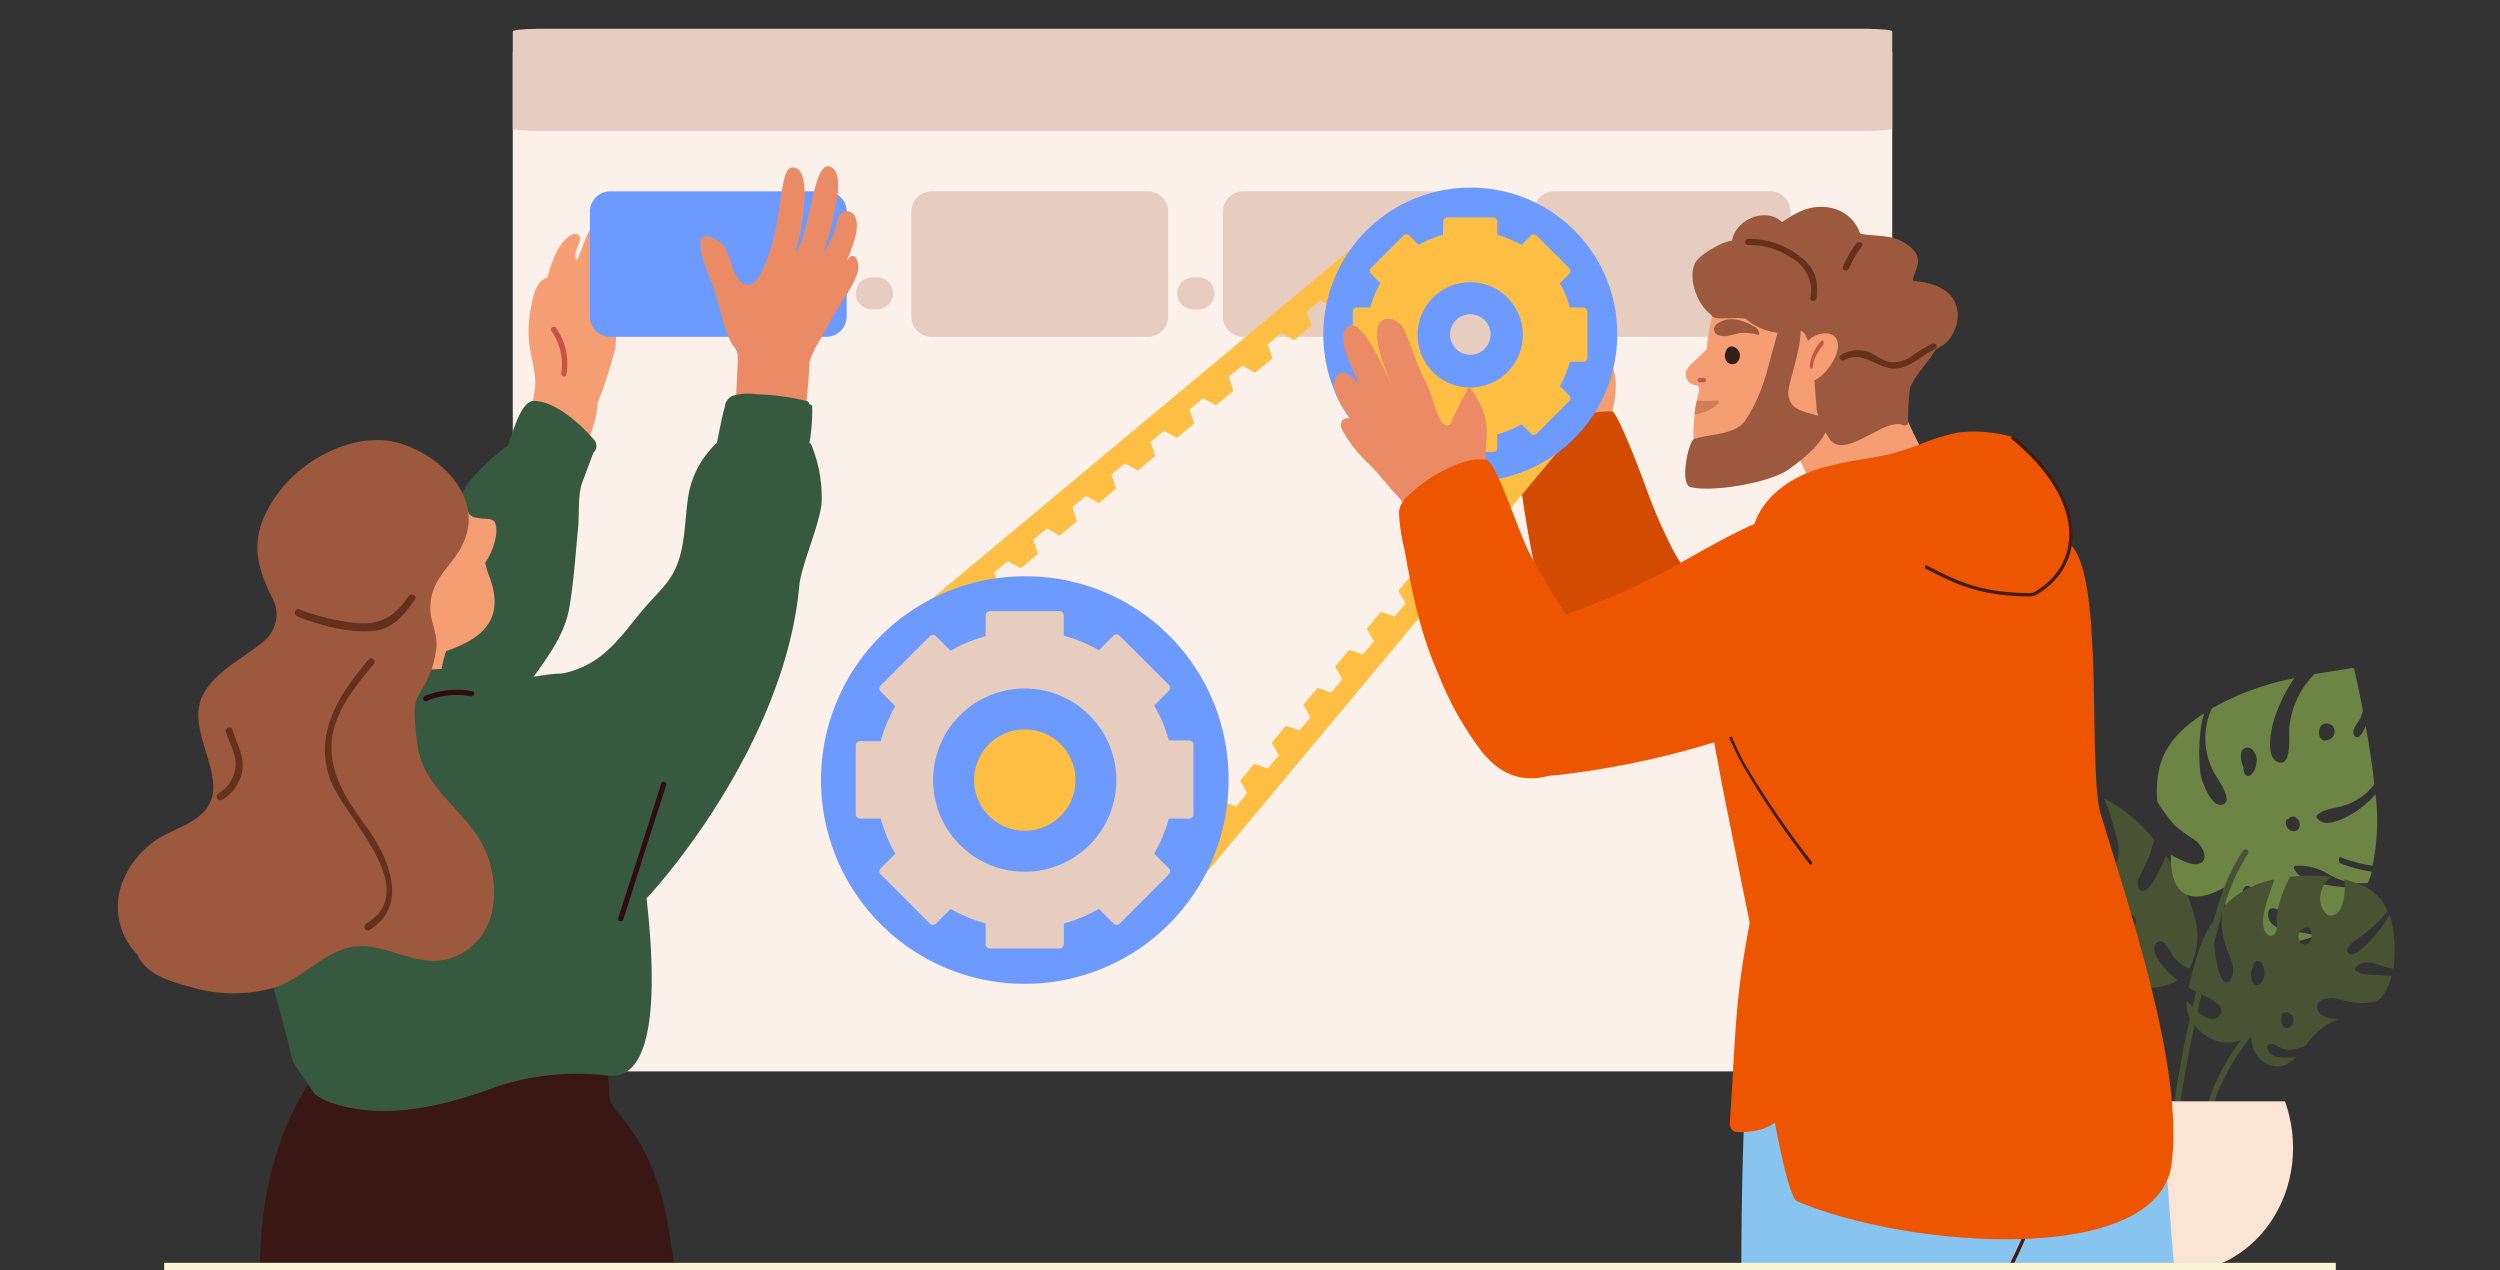 <svg id="Layer_1" data-name="Layer 1" xmlns="http://www.w3.org/2000/svg" xmlns:xlink="http://www.w3.org/1999/xlink" viewBox="0 0 370 188"><rect x="0" y="0" width="370" height="188" fill="#333333" stroke="none"/><defs><style>.cls-1,.cls-23{fill:none;}.cls-2{clip-path:url(#clip-path);}.cls-3{fill:#495233;}.cls-4{fill:#6c8444;}.cls-5{fill:#fae4d4;}.cls-6{fill:#87c4f0;}.cls-7{fill:#401e15;}.cls-8{fill:#fcf1ea;}.cls-26,.cls-9{fill:#e6cdbf;}.cls-10{fill:#f59e73;}.cls-11{fill:#6d9aff;}.cls-12{fill:#c45547;}.cls-13{fill:#36593f;}.cls-14,.cls-27{fill:#eb8b65;}.cls-15{fill:#391715;}.cls-16{fill:#d24b00;}.cls-17{fill:#9c593d;}.cls-18{fill:#361f1b;}.cls-19{fill:#ed5500;}.cls-20{fill:#63311c;}.cls-21{fill:#d17f56;}.cls-22{fill:#2e0c12;}.cls-23{stroke:#401e15;stroke-miterlimit:10;stroke-width:0.5px;}.cls-24,.cls-25{fill:#ffbf44;}.cls-25,.cls-26,.cls-27{fill-rule:evenodd;}.cls-28{fill:#fdf5d7;}</style><clipPath id="clip-path"><rect class="cls-1" y="0.55" width="370" height="187.45"/></clipPath></defs><g class="cls-2"><path class="cls-3" d="M315.79,137.09a.74.74,0,0,1-1,.22.8.8,0,0,1-.17-.15,1.7,1.7,0,0,1-.37-1.57.17.17,0,0,1,.14-.15h0a1.26,1.26,0,0,1,1.42.15,1.13,1.13,0,0,1,0,1.5Zm-18.5-.83h-.15a.34.34,0,0,1-.37.08l-.15-.15a1.88,1.88,0,0,1-.6-1V135a2.32,2.32,0,0,1-.07-.59c0-.45.22-1.05.74-.9a1.87,1.87,0,0,1,1.27,1.42,1.16,1.16,0,0,1-.67,1.38Zm25,8.81a8.28,8.28,0,0,1-1.64-1.49c-.74-.82-1.86-2.09-1.79-3.29a.87.87,0,0,1,.79-.94.85.85,0,0,1,.78.35,17.47,17.47,0,0,1,1.27,1.94,5.37,5.37,0,0,0,2.31,1.71,10,10,0,0,0,1-6.79,28.09,28.09,0,0,0-4.47-9.92,15.12,15.12,0,0,1-1.12,2.46c-.45.82-1.2,2.39-2,2.69s-1.12-.6-1-1.34v-.18h0a.27.27,0,0,1,.08-.23c0-.07.07-.07.07-.15.53-1,1.05-2.09,1.5-3.13.29-.82.52-1.64.74-2.46a22.76,22.76,0,0,0-7.39-6.12,28.51,28.51,0,0,1,1.35,4c.37,1.27,1.34,4,.45,5.37a.86.86,0,0,1-1.12.37c-.68-.37-.53-1.79-.6-2.46a12.34,12.34,0,0,0-.52-4.4,12.65,12.65,0,0,0-1.79-3.58,11.17,11.17,0,0,0-5.45-.08,4,4,0,0,1,1.12,1.94c.07.75-.3,2.39-1.2,2.46-1.11.08-1.19-2.83-1.34-4a12.57,12.57,0,0,0-3.13,1.72,14.35,14.35,0,0,0-4.18,4.85.26.26,0,0,0,.07.15c.38,3.13,4,4.25,6.27,5.44.67.38,3.21,1.72,2.91,2.84-.15.59-1.12.59-1.49.52a6.83,6.83,0,0,1-2.91-1.94,36.9,36.9,0,0,1-5.52-5.3,32.18,32.18,0,0,0-2.17,12.69h.23a7.83,7.83,0,0,0,4.1.67,11,11,0,0,1,2.69-.15c.74.15,1.86,1.12,1,1.94s-2.31.52-3.13.37a13,13,0,0,1-4.85-1.71c.07,1,.15,1.94.22,2.61a13.3,13.3,0,0,0,5.15,8.65,10.93,10.93,0,0,0,2.91,1.57,15.06,15.06,0,0,0,4.4-6.79c.38-1.12,1.12-4.25,2.54-4.1.67.07,1.12.89,1.27,1.56a4,4,0,0,1-.9,2.91c-.74,1.2-1.64,2.32-2.38,3.58a41,41,0,0,1-2.32,3.51,11,11,0,0,0,5.6-.52c2.83-1,5.82-4.18,4.25-7.46,2.84.93,6.58,1.38,9.33-.34Z"/><path class="cls-4" d="M340.19,122.69a1,1,0,0,1-1.19.22,1.29,1.29,0,0,1-.67-1.42.25.25,0,0,1,.25-.25.24.24,0,0,1,.12,0,.74.74,0,0,1,1-.29.49.49,0,0,1,.18.14,1.17,1.17,0,0,1,.3,1.57Zm-6.27-9.7a2.54,2.54,0,0,1-.89,1.79c-.67.37-1-.53-1-1.12v-.15a3.46,3.46,0,0,1-.37-1.87,1,1,0,0,1,1-1,1,1,0,0,1,.61.23,2.14,2.14,0,0,1,.67,2.09Zm-1,19.62a.81.81,0,0,1-1.12.07c-.15-.15-.07-.29.08-.37a2.2,2.2,0,0,1,.3-1,.6.6,0,0,1,.85-.06.51.51,0,0,1,.15.21.93.93,0,0,1-.3,1.12Zm10.3-24.55a.35.35,0,0,1,.07-.15,1,1,0,0,1,.82-.82,1.2,1.2,0,0,1,1,2.09,1.5,1.5,0,0,1-1.34.37,1.37,1.37,0,0,1-.52-1.49Zm3.13,18.8a21.49,21.49,0,0,0,4.78,1.27,31.93,31.93,0,0,0,.45-10.59,13.81,13.81,0,0,1-4,3.21c-1.34.67-3.58,1.79-4.7.29a.35.35,0,0,1,0-.37c1.27-1.12,2.91-1,4.4-1.57a8.82,8.82,0,0,0,4.11-3c0-.3-.08-.6-.08-.9-.3-2.61-.74-5.22-1.19-7.76,0,.08-.08.08-.08.15-.22.45-.59,1.42-1.12,1.5s-.67-.6-.59-1c.15-.68.74-1.2,1-1.79a6.39,6.39,0,0,0,.37-1.12c-.37-2.09-.82-4.11-1.27-6.12a.2.2,0,0,0-.19-.19l-.11,0-5.59.89a13,13,0,0,0-3.73,8c-.08.89.45,5.67-1.57,5.07s-1.12-4.92-.67-6.34a22.91,22.91,0,0,1,3-6.12,40.26,40.26,0,0,0-12.23,4.48,10.66,10.66,0,0,0,.59,9.92c.38.67,2.76,4,.9,4.33-1.57.3-2.84-3.14-3.13-4.4a25.17,25.17,0,0,1-.08-5.82,11.87,11.87,0,0,1,.6-3.29c-.08,0-.08.08-.15.08-2.91,1.86-5.6,4.33-6.49,8a16.15,16.15,0,0,0-.3,5,28.94,28.94,0,0,0,2.46,3.36,20.06,20.06,0,0,0,3.13,2.31c.75.6,2.09,2.31,1,3.28-.89.75-2.68-.14-3.58-.59a10.07,10.07,0,0,1-1-.52c-.15,10,7.83,4.85,7.83,4.85-.07,9.17,8.51,9.25,13.73,7.08-.52-.07-1-.22-1.57-.3-1-.22-2.08-.22-3.13-.44s-2.68-1.05-2.46-2.61c.22-1.35,1.79-.3,2.39.07,2,1.27,4.47,2.39,6.79,2.24l.74-.52a16.15,16.15,0,0,0,4.4-5.38,41.75,41.75,0,0,1-6-.59c-1.42-.3-3.73-.67-4.48-2.39-.07-.22,0-.37.23-.37a8.19,8.19,0,0,1,4.92,1.27,9.34,9.34,0,0,0,5.75,1.26,8.93,8.93,0,0,0,.59-1.64V129a22,22,0,0,1-4.77-1.27c-.15-.52-.08-1,.22-.9"/><path class="cls-3" d="M339.3,151.56c-.3.6-1,.82-1.42.3a1.59,1.59,0,0,1-.15-1.42c-.08-.07-.15-.3,0-.37.82-.82,2.16.37,1.57,1.49Zm1-12.31a1.51,1.51,0,0,1,.38-1.72c.07-.07.07-.07.15-.07.44-.3,1-.3,1.19.3a1.59,1.59,0,0,1-.45,1.86.85.85,0,0,1-1.18-.21ZM334,145.82c-.52,0-.75-.68-.82-1.2a2.49,2.49,0,0,1,.22-1.42v-.15a1,1,0,0,1,.6-.82.76.76,0,0,1,.67.23,2.62,2.62,0,0,1,.45,1.86c-.08.6-.53,1.5-1.12,1.5Zm20-1.35c-.59-.07-1.12-.07-1.71-.15-1.12-.07-2.76.08-3.66-.74a.35.35,0,0,1,0-.45c1.79-1.64,3.73.15,5.6.22a19.3,19.3,0,0,0,.07-4.62,11.66,11.66,0,0,0-.67-3.36,19.16,19.16,0,0,1-3.36,4.4c-.52.45-1.94,1.94-2.68,1.34s.59-1.64,1-1.94a21.59,21.59,0,0,0,4.78-4.32,7.2,7.2,0,0,0-3.14-3.51,17.38,17.38,0,0,0-3.28-1.19c.22,1.94,0,4.77-1.64,5.29-1.12.38-1.87-1.12-1.94-2.31a4.21,4.21,0,0,1,1.64-3.36,24.62,24.62,0,0,0-5.22-.07c-.3,0-.6.07-.9.07v.08a17.18,17.18,0,0,0-1.94,5.74c-.07.75.23,1.72-.15,2.39-.59,1.12-1.64.22-1.79-.67-.3-1.64.38-3.66.9-5.15l.67-2a14.35,14.35,0,0,0-6,2.68,10.59,10.59,0,0,0-1.64,1.57,12.42,12.42,0,0,0,.52,5.74c.45,1.27,1.79,3.66.52,5-.89.9-1.41-.82-1.64-1.56a32.65,32.65,0,0,1-.89-7.17,19.29,19.29,0,0,0-2.17,4.7,47.2,47.2,0,0,0-1.34,5c1.12.82,2.39,1.2,3.58,1.94.52.38,1.64,1.05,1.12,2-1.12,1.94-3.58-.3-5-1.94A4.91,4.91,0,0,0,325,152c2.17,2.46,5.53,3.21,8.14,1-.08,2.84,1.86,5.15,4.4,4.78a4.26,4.26,0,0,0,2.31-1.35,13.33,13.33,0,0,1-1.79.08c-.74,0-2-.08-2.39-1.12s.53-1,1.05-.75a5.48,5.48,0,0,0,1.94.75,6.9,6.9,0,0,0,2.61-.67,11.66,11.66,0,0,1,3.21-3.13,15.93,15.93,0,0,1,1.56-.75c-1-.08-2.61-.3-3-1.34-.6-1.79,1.87-1.87,2.69-1.72a24.77,24.77,0,0,0,3.28.67,9,9,0,0,0,2.83-.3,3.75,3.75,0,0,0,.53-.44,7.49,7.49,0,0,0,1.56-3.29"/><path class="cls-3" d="M326.24,164.92a3.32,3.32,0,0,0,.89-.08c.3-1,.67-1.94,1-2.91.07-.22.22-.52.3-.74a34.8,34.8,0,0,1,9.25-12.46c.45-.38-.15-1-.6-.68a36.21,36.21,0,0,0-9.4,12.69c-.07.15-.07.22-.15.37Q326.8,163,326.24,164.92Z"/><path class="cls-3" d="M321.53,165h.89c.15-1.34.38-2.69.6-4,.37-2.31.82-4.62,1.27-6.86,1-4.85,2.16-9.63,3.36-14.4s2.38-9.33,5-13.28a.44.44,0,1,0-.74-.45c-2.54,3.8-3.81,8.21-4.93,12.68-1.34,5.3-2.61,10.67-3.73,16-.37,2.09-.82,4.18-1.12,6.27-.22,1.34-.37,2.69-.59,4"/><path class="cls-3" d="M311.09,143.05a62.72,62.72,0,0,1,2.84,7.84,5.45,5.45,0,0,1,.3,1.12h0a74.13,74.13,0,0,1,1.86,9.1c.15,1.19.37,2.39.45,3.66a3.78,3.78,0,0,1,.89.07l-.44-3.73a76.65,76.65,0,0,0-1.57-8.21c-.15-.52-.22-1-.37-1.49a62.88,62.88,0,0,0-3.14-8.95c-.3-.45-1,.07-.82.59"/><path class="cls-3" d="M303,157.75c2.24-1.64,4.55-3.28,6.79-4.92,1.27-.9,2.54-1.57,4-1l.45.22a3.34,3.34,0,0,1,1.11.9,6.91,6.91,0,0,1,1.12,1.57A18,18,0,0,1,318.3,161c.15,1.26.22,2.61.3,3.88h.82c-.08-1.27-.15-2.62-.3-4-.37-3.21-1.19-6.34-3.06-8.5a7.92,7.92,0,0,0-1.19-1,6.79,6.79,0,0,0-1.05-.6,3.64,3.64,0,0,0-2.91.08,21,21,0,0,0-3.73,2.54l-4.77,3.43c-.3.45.07,1.19.52.89"/><path class="cls-5" d="M338.18,163a20.79,20.79,0,0,1,1.19,6.86c0,10.22-7.54,18.43-16.94,18.43s-16.9-8.28-16.9-18.43a20.29,20.29,0,0,1,1.19-6.86Z"/><path class="cls-4" d="M303.11,161.78a.66.66,0,0,0,.07-.82.7.7,0,0,0-.89-.37c-.15,0-.15.15-.15.3a.53.53,0,0,0-.09.73l.09.09c.3.22.74.37,1,.07Zm-6.2-3.8a1.35,1.35,0,0,0,1-.75c.15-.45-.37-.6-.67-.67h-.08a2.19,2.19,0,0,0-1.19-.15.75.75,0,0,0-.49,1,.9.9,0,0,0,.12.24,1.19,1.19,0,0,0,1.26.38Zm11.87-1.64a.8.8,0,0,0,0-.82c-.08-.08-.23-.08-.23.07a.66.66,0,0,0-.52.3.46.46,0,0,0,0,.65.38.38,0,0,0,.13.09.54.54,0,0,0,.6-.29Zm-14.33,8.28a.07.07,0,0,0-.07.07h0a.65.65,0,0,0-.45.6.76.76,0,0,0,1.34.6,1.11,1.11,0,0,0,.15-1,.82.82,0,0,0-1-.27Zm11.49,1.27a12,12,0,0,1,1,3.2,15.34,15.34,0,0,1-6.41.83,8.08,8.08,0,0,0,1.71-2.91c.38-1,.9-2.54-.07-3.29a.15.15,0,0,0-.21,0s0,0,0,0c-.59.9-.44,2.09-.74,3.14a6.25,6.25,0,0,1-1.64,3H299c-1.56-.07-3.2-.22-4.77-.45l.07-.07c.3-.15.82-.45.82-.82a.42.42,0,0,0-.42-.42.53.53,0,0,0-.17,0c-.38.15-.67.6-1.05.75a2.69,2.69,0,0,1-.67.3c-1.27-.15-2.54-.37-3.8-.6-.08,0-.15-.07-.15-.22.07-1.27.15-2.61.3-3.88a7.65,7.65,0,0,1,4.62-3c.52-.07,3.51,0,3.06-1.34s-3.06-.52-3.88-.15a11.64,11.64,0,0,0-3.58,2.39,34.34,34.34,0,0,1,2.09-8.66,5.69,5.69,0,0,1,6-.07c.45.22,2.54,1.72,2.69.37.07-1.12-2-1.79-2.84-1.94a13.29,13.29,0,0,0-3.5.23,6.76,6.76,0,0,0-2,.59.07.07,0,0,1,.07-.07h0c1-2.09,2.31-4.1,4.55-4.93a8.28,8.28,0,0,1,3-.44,20.31,20.31,0,0,1,2.17,1.49,10.25,10.25,0,0,1,1.56,2.09c.38.52,1.49,1.34,2,.52.37-.67-.23-1.86-.53-2.46-.14-.23-.22-.45-.37-.75,6.05-.59,3.28,5.15,3.36,5.15,5.52-.52,6,5.37,5,9.1a4.43,4.43,0,0,0-.3-1,19.88,19.88,0,0,0-.45-2.17c-.22-.74-.74-1.79-1.71-1.56s-.08,1.27.15,1.64a9.81,9.81,0,0,1,1.71,4.63,1.81,1.81,0,0,1-.3.52,10.06,10.06,0,0,1-3.06,3.36,25.63,25.63,0,0,0-.67-4.18c-.22-1-.59-2.54-1.64-3-.15-.07-.22,0-.22.15a6.76,6.76,0,0,0,1,3.36,6.55,6.55,0,0,1,1,3.88,5.92,5.92,0,0,1-1,.52h-.07a16.36,16.36,0,0,0-1-3.21c0,.08-.3.15-.23.38"/><path class="cls-6" d="M333.53,226c-3.28-7.24-9.45-24.64-10.9-32.4-2.41-12.92-1-34.47-7.61-45.92-3.34-5.78-5.56-11-12.91-12.29-4.33-.74-10.72-1.57-13.91,2.31-1.57,1.9-1.85,4.45-1.78,6.84.08,2.86.49,5.74.83,8.59.78,6.58,1.5,16.57,1.7,23.19.74,23.73,9.22,51.22,11.09,56.26,10.8,29.11,25,46.72,25.08,46.72,1.46,1,2.25.77,4-.09,2.68-1.33,5.83-5.92,20-11,1.26-.45,2.06-1.24,1.64-2.8C349.07,259.17,343.53,248,333.53,226Z"/><path class="cls-6" d="M293.29,261c-.45-23.9,1-47.87,3.22-71.67,1.11-12.17,4.69-25.68,2.95-37.81-1.41-9.8-5-19.09-7.32-28.68a23.07,23.07,0,0,0-29.75-3.68c-.64-.46-3.41-.87-3.31.14,1.09,11.94.24,23.94-.45,35.87-2.12,36.44-.21,73.57,2.31,110,.42,6.18,1.76,26.12,2.88,26.62,10.11,4.49,17.42,3.45,27.91,0C292.43,291.53,293.78,286.62,293.29,261Z"/><path class="cls-7" d="M302.74,172.52a69.75,69.75,0,0,1-3.62,11c-.86,2-2,4-2.69,6.13a27.76,27.76,0,0,0-.84,5.59c-.2,1.79-.35,3.58-.48,5.38-.26,3.66-.43,7.34-.45,11a.27.27,0,0,0,.32.21.25.25,0,0,0,.21-.21c0-3.61.19-7.21.44-10.8.12-1.74.26-3.48.45-5.22a24.73,24.73,0,0,1,1-6.28c.75-1.92,1.73-3.77,2.53-5.68a70.84,70.84,0,0,0,3.63-11c.08-.33-.44-.48-.52-.14Z"/><path class="cls-8" d="M276.27,4.27H79.67a3.78,3.78,0,0,0-3.78,3.78V154.79a3.78,3.78,0,0,0,3.78,3.78h196.6a3.78,3.78,0,0,0,3.78-3.78V8.05a3.78,3.78,0,0,0-3.78-3.78Z"/><path class="cls-9" d="M276.27,4.27H79.67c-2.09,0-3.78.17-3.78.37V19c0,.21,1.69.37,3.78.37h196.6c2.09,0,3.78-.16,3.78-.37V4.64C280.05,4.44,278.36,4.27,276.27,4.27Z"/><path class="cls-10" d="M92.72,41.44a.64.64,0,0,0-.27-.27.54.54,0,0,0-.37-.07,2.7,2.7,0,0,0-1.79.9l1-3.4c.33-1.13,1.32-3.13.48-4.23a.72.72,0,0,0-.25-.18.51.51,0,0,0-.3,0,2,2,0,0,0-.82.28,2,2,0,0,0-.62.62,10.79,10.79,0,0,0,.69-3.42,1.18,1.18,0,0,0-.17-.4A1,1,0,0,0,90,31a.82.82,0,0,0-.41-.05.76.76,0,0,0-.39.13,12.51,12.51,0,0,0-2.08,3.3,14.1,14.1,0,0,0-.88,2.08c-.13.36-.26.7-.4,1s-.26.84-.5,1c-.53-.47.15-1.92.33-2.41.11-.32.3-.84.07-1.15a.94.94,0,0,0-.48-.28.84.84,0,0,0-.56.08c-1.92.95-3,3.81-3.66,6.34-.06,0-.11.07-.19.09-1.68.56-2.08,3.33-2.34,4.79a17.18,17.18,0,0,0,0,6.15c.4,2.09,1,4,.54,6.12a.71.71,0,0,0,0,.29,36.71,36.71,0,0,1-2.28,6.95v.09a.54.54,0,0,0,.15.75.51.51,0,0,0,.3.09,7.46,7.46,0,0,1,5,1.9,22.74,22.74,0,0,0,2.16,2,.61.61,0,0,0,.3.08.6.6,0,0,0,.29-.08c1.14-.62,1.37-2.75,1.71-3.86.61-1.92,1.77-4.58,1.72-6.66a55.76,55.76,0,0,0,2.33-7,8.36,8.36,0,0,0,.42-3.29c.3-1.43.68-2.84,1.11-4.26C92.6,44.05,93.16,42.69,92.72,41.44Z"/><path class="cls-11" d="M87.31,31.32a3,3,0,0,1,3-3h32a3,3,0,0,1,3,3V46.85a3,3,0,0,1-3,3h-32a3,3,0,0,1-3-3Z"/><path class="cls-9" d="M126.66,43.42A2.38,2.38,0,0,1,129,41.05h.78a2.37,2.37,0,1,1,0,4.74H129A2.38,2.38,0,0,1,126.66,43.42Z"/><path class="cls-5" d="M231.79,43.42a2.37,2.37,0,0,1,2.37-2.37H235a2.37,2.37,0,1,1,0,4.74h-.79A2.37,2.37,0,0,1,231.79,43.42Z"/><path class="cls-9" d="M174.23,43.42a2.37,2.37,0,0,1,2.37-2.37h.78a2.37,2.37,0,1,1,0,4.74h-.78A2.37,2.37,0,0,1,174.23,43.42Z"/><path class="cls-9" d="M227,31.32a3,3,0,0,1,3-3h32a3,3,0,0,1,3,3V46.85a3,3,0,0,1-3,3H230a3,3,0,0,1-3-3Z"/><path class="cls-9" d="M134.88,31.32a3,3,0,0,1,3-3h32a3,3,0,0,1,3,3V46.85a3,3,0,0,1-3,3h-32a3,3,0,0,1-3-3Z"/><path class="cls-9" d="M181,31.32a3,3,0,0,1,3-3h32a3,3,0,0,1,3,3V46.85a3,3,0,0,1-3,3H184a3,3,0,0,1-3-3Z"/><path class="cls-12" d="M81.6,49a8.51,8.51,0,0,1,1.47,6.23c-.08.49.67.71.75.21a9.27,9.27,0,0,0-1.51-6.9c-.28-.4-1,0-.67.4Z"/><path class="cls-13" d="M88,65.19c-1.86-2.24-5.79-5.86-9-5.85-2,0-3.21,5.15-3.86,6.65a27.41,27.41,0,0,0-5.93,5.65c-2.65,3.77-1.91,8.17-4,12.07S58.13,90,54.94,93a46,46,0,0,0-7.1,8.53c-3.84,5.91-4.78,11.69-.66,17.71,3.13,4.66,8.9,10.22,14.78,11a1,1,0,0,0,.23.5,1.17,1.17,0,0,0,1,.44,1.3,1.3,0,0,0,.53-.16c9.15-5.63,7.8-16.48,11.78-25.18,2.54-5.57,7.72-9.76,8.78-16,.65-3.83.89-7.74,1.27-11.61.21-2-.07-5,.64-6.85L87.82,67a1.33,1.33,0,0,0,.44-.84A1.35,1.35,0,0,0,88,65.19Z"/><path class="cls-10" d="M67.6,93.15l.15-.22c.41-.55-.42-1-.9-.68-4.77-1.17-9.73-1.16-14.59-1.3a.6.6,0,0,0-.19-.36.62.62,0,0,0-.39-.14.57.57,0,0,0-.38.14.52.52,0,0,0-.19.36V91a.58.58,0,0,0-.22.22.64.64,0,0,0-.08.3.6.6,0,0,0,.3.53,100,100,0,0,1-2.19,20.33.57.57,0,0,0,0,.26.45.45,0,0,0,.11.23.55.55,0,0,0,.2.17.72.72,0,0,0,.25.07,73.58,73.58,0,0,0,14.59-2.33.59.59,0,0,0,.33-.23.55.55,0,0,0,.06-.4.55.55,0,0,0,.44-.54c.13-5.34-.53-11.65,2.61-16.27A.72.72,0,0,0,67.6,93.15Z"/><path class="cls-14" d="M125.53,38.38c.24-.54-.29.42-.07-.14.56-1.39,2.2-5.06.81-6.57a1.28,1.28,0,0,0-1.43-.3,1.37,1.37,0,0,0-.42.29c-.52.48-.6,1.61-.78,2.18a13.35,13.35,0,0,1-1.72,3.49,48.53,48.53,0,0,0,1.53-5.8c.28-1.41,1.4-5.75-.41-6.78-2.75-1.56-3,9.74-5.31,12.65a38,38,0,0,0,1.2-6.35c.15-1.24.56-5.53-1.15-6.18-1.41-.54-1.7,1.49-1.88,2.37-.55,2.89-.79,5.87-1.6,8.71-.52,1.79-2.37,8.35-4.88,5.52-1.13-1.29-1.33-3.72-2.33-5.11-.47-.66-3.44-2.52-3.43-.42,0,2.79,1.68,5.29,2.39,8,.63,2.35,1.46,6,2.65,7.49a2.28,2.28,0,0,1,.5,1.37c-.12,4.32-.42,8.63-.93,12.92a.36.36,0,0,0,0,.25.48.48,0,0,0,.15.2c.12.24.41.42,1.44.25a5.87,5.87,0,0,1,6.56,4.13c.25.87.53,1.12.79,1.15v.12a.55.55,0,0,0,.51.6.6.6,0,0,0,.42-.14.56.56,0,0,0,.19-.38l.81-10c.21-2.62.55-5.19.63-7.81a3.18,3.18,0,0,1,.07-.62,13.76,13.76,0,0,1,1.68-3.42c.61-1.16,1.23-2.32,1.88-3.46.8-1.44,3.88-5.49,3.63-7.31C126.87,37.87,126.06,37.43,125.53,38.38Z"/><path class="cls-15" d="M101.6,204.39c-21.54-8.2-49,10.61-62.59-7.58-3.12-27.57,8.74-38.27,8.25-39.2-.27-.48,16.55-4,22.66-5,5.5-1,11.08-1.71,16.67-2.32a1.25,1.25,0,0,1,.57-.47,1.17,1.17,0,0,1,.74-.06,1.25,1.25,0,0,1,.63.38,1.24,1.24,0,0,1,.3.68c.12,1.14.33,2.6.56,4.12.34,2.37.72,4.9.78,6.68a4.22,4.22,0,0,0,1,2.76c6.88,7.7,7.84,16.33,8.92,26.08.09.83.18,1.66.28,2.51Q101.09,198.65,101.6,204.39Z"/><path class="cls-10" d="M71.81,83.27c1-1.34,2.08-4.27,1.48-5.85-.34-.91-1.66-.44-3.19-.9a1.17,1.17,0,0,1-.46-.26,1.18,1.18,0,0,1-.31-.43c-2.09-4.72-5.21-8.67-10.71-9.14h-.45c-6.55-.19-14.4,5.1-15,12-.49,5.29,3.19,8.78,7.68,9.89a38.39,38.39,0,0,0,3.75,4.5c1.68,1.77,6.62,4.65,7.44,4.44,7.46-1.88,13.56-4.41,10.22-12.6A15.45,15.45,0,0,1,71.81,83.27Z"/><path class="cls-13" d="M121.6,74.45a20.53,20.53,0,0,0-1.51-8.59.54.54,0,0,0-.11-.18.44.44,0,0,0-.18-.12,28.13,28.13,0,0,0,.41-5.26.54.54,0,0,0,0-.18.4.4,0,0,0-.1-.15.39.39,0,0,0-.16-.1.28.28,0,0,0-.18,0,.48.48,0,0,0-.08-.31.63.63,0,0,0-.26-.2,35.07,35.07,0,0,0-7.38-1,8,8,0,0,0-3.73.26,2,2,0,0,0-.72.65,2,2,0,0,0-.33.93c-.49,1.74-.79,3.56-1.16,5.33a13.75,13.75,0,0,0-4.27,8.07c-.69,4.72-.28,9.41-3.55,13.14-.72.83-1.46,1.64-2.21,2.45-4,4.39-6.32,9.39-13.48,10.61-.29,0,2,2.35,2.14,2.49v0c2.93,7.27,7.07,24.73,9.18,32.27.2.69,22.07-22.61,24.36-47.77C118.6,83.55,121.27,77.8,121.6,74.45Z"/><path class="cls-13" d="M46.6,161.93q-1.65-2.31-3.2-4.71c-.27-.86-.48-1.74-.68-2.62-.16-.66-.31-1.31-.48-1.93-.66-2.38-1.29-4.77-1.92-7.16l-.45-1.68-.07-.29c-1.85-7-3.77-14.3-4.31-21.49s.84-16.61,9.18-18.54a19.54,19.54,0,0,1,7.07.1A34.35,34.35,0,0,0,56,104a62.86,62.86,0,0,0,13.71-1.87.55.55,0,0,1,.36,0A84.84,84.84,0,0,1,81,99.85c2.22-.28,4.2-.31,6,1.21,4,3.42,5.11,9.57,6.06,14.79.1.54.19,1.07.29,1.59v.25a5.78,5.78,0,0,0,.1.57c1.31,7.16,7.75,42.38-3.58,40.93a37.37,37.37,0,0,0-17.38,2c-7.25,2.62-15.66,4.58-23.24,2.09A8.72,8.72,0,0,1,46.6,161.93Z"/><path class="cls-10" d="M237.59,57.21a.58.58,0,0,0,0-.32.61.61,0,0,0-.19-.26,9.51,9.51,0,0,1-3-6.24,31.11,31.11,0,0,1-.12-3.61c0-1,.39-2.48-.63-3.15-1.2-.78-2.06.76-2.44,1.72a16,16,0,0,0-1,3.59.14.14,0,0,1,0,.09H230A.19.19,0,0,1,230,49a18.34,18.34,0,0,1-.55-3.83c0-1,.5-2.15.24-3.14s-1.24-.94-2-.45a3.75,3.75,0,0,0-1.62,1.72c.27-1-1.3-1.14-1.87-.67a9.36,9.36,0,0,0-1.92,3.17c-1.65,2.51-3.32,4-3.1,7.5a12.22,12.22,0,0,0,1.57,5.07v.06a34.78,34.78,0,0,0,5.43,11.49c-.46.39-.39,1.26.33,1.22h.56l.19.26a.81.81,0,0,0,.34.21.86.86,0,0,0,.39,0,.7.7,0,0,0,.49-.57c1.19-.11,2.37-.26,3.54-.48a10.53,10.53,0,0,0,4.37-1.39h.22a.67.67,0,0,0,.21-.09.57.57,0,0,0,.15-.16,1,1,0,0,0,.09-.21C237.79,65.27,239.9,60.32,237.59,57.21Z"/><path class="cls-16" d="M289.75,89.5c.12-.92-1.07-1-1.48-.45a7.23,7.23,0,0,0,.44-.82c-10.64-2-21.94-.11-32.65-1.11-4.74-.48-6.82-2.33-8.8-6.39a77.51,77.51,0,0,1-3.46-8c-1.31-3.7-4.48-11.81-5.22-11.85a20.49,20.49,0,0,0-7.79,1.61c-1.31.55-6.42,2.91-6.28,4.64,0,.31,1.65,16,4.88,24.79,2.08,5.7,4.61,10,10.5,11.94,14,4.77,30.07,9.63,44.89,7.06a.91.91,0,0,0,.38-.19.75.75,0,0,0,.22-.36A118.94,118.94,0,0,0,289.75,89.5Z"/><path class="cls-10" d="M234.42,50.46c1.5-1,2.94,1.17,3.64,2.34l.08.14a9.26,9.26,0,0,1,1,4.38,15.45,15.45,0,0,1-.47,3.25l-3.46.18a8.26,8.26,0,0,0-.24-5.44C234.46,54.07,232.71,51.6,234.42,50.46Z"/><path class="cls-17" d="M283.38,41.61h-.15l-.11-.11v-.14a.38.38,0,0,1,0-.15c.63-1.82,1.46-3.1-.44-4.7-2.24-1.87-4.63-1.47-7.18-1.88a.33.33,0,0,1-.16-.07.4.4,0,0,1-.1-.15,5.58,5.58,0,0,0-1.53-2.27,5.76,5.76,0,0,0-2.42-1.3,7.19,7.19,0,0,0-4.79.43,14.52,14.52,0,0,0-2.74,1.62c-2.34-2.31-6.9-.45-7.42,2.74a4.12,4.12,0,0,0-.91.2c-1.29.44-4.13,2-4.64,3.27-1,2.35.57,6.86,3.38,8l.11.08a.19.19,0,0,1,.07.12c.58,1.82,3.2,1.72,4.8,1.78,3.8.11,7.52.11,10.63,2.65,4.12,3.4,6.28,8.87,11.3,11.18.32.15,1.25.69,1.17.32a10,10,0,0,1,.44-5.84c.83-2,2.42-3.46,3.57-5.29a2.22,2.22,0,0,1,.25-.35c.38-.33.91-.51,1.29-.84a5.8,5.8,0,0,0,1.11-1.31,5.64,5.64,0,0,0,.82-3.28C289.53,43,286.22,41.8,283.38,41.61Z"/><path class="cls-10" d="M287.36,71.21a48.91,48.91,0,0,1-7.52-16.38A30.67,30.67,0,0,0,282,48.57a1,1,0,0,0,0-.35.89.89,0,0,0-.15-.31.58.58,0,0,0-.26-.23.76.76,0,0,0-.33-.11.78.78,0,0,0-.24-.3.91.91,0,0,0-.74-.16.94.94,0,0,0-.33.2c-3.59,3.53-8.09,5.92-12,9.1-2.62,2.13-4.63,4.75-4.18,8.29a1,1,0,0,0,.14.37,1.07,1.07,0,0,0,.28.28,1,1,0,0,0,.37.13.9.9,0,0,0,.4,0,50.19,50.19,0,0,1,5.12,12.35.81.81,0,0,0,0,.31,1.42,1.42,0,0,0,.1.29c4.45,8.08,14.68-1.33,17.23-6.18a.86.86,0,0,0,.09-.39.62.62,0,0,0,0-.33A.61.61,0,0,0,287.36,71.21Z"/><path class="cls-10" d="M282.21,46c-2.17-11.4-19.3-11.25-26.07-4.56-2.65,2.64-3.09,6.64-3.57,10.29l-1.91,1.82c-.54.51-1.21,1.07-1.17,1.88a1.68,1.68,0,0,0,.46,1.08A1.57,1.57,0,0,0,251,57a.58.58,0,0,1,.39.24.43.43,0,0,1,.09.21.89.89,0,0,1,0,.23c-.11.52-.23,1.06-.32,1.6s-.25,1.31-.33,2c-.34,2.47-.34,4.87.64,6.49,3,5,13.41,2.81,16.53-1.09,2.16-2.73,3.88-5.59,6.06-8.19C278.7,55.74,283.34,51.93,282.21,46Z"/><path class="cls-18" d="M255.34,53.05a1.43,1.43,0,0,1-.05-.58c.08-.39.24-1,.71-1.15a1,1,0,0,1,.58,0,1.41,1.41,0,0,1,.84,1.81,1.59,1.59,0,0,1-.15.29,1,1,0,0,1-.56.44,1.07,1.07,0,0,1-1.34-.72Z"/><path class="cls-17" d="M260.29,49.07a1.19,1.19,0,0,0-.52-.65c-1.53-.91-3.46-1.67-5.19-.77-1.21.63-1,1.24-.6,1.8a2.69,2.69,0,0,0,2.06.19c.48-.09,1-.26,1.45-.35a5.55,5.55,0,0,1,1.63.06C260.12,49.42,260.58,49.89,260.29,49.07Z"/><path class="cls-17" d="M266.21,48.15a2.45,2.45,0,0,0-1.42-.38,2.5,2.5,0,0,0-1.39.47c-.13.13-2.09,7.59-2.21,7.8a24.57,24.57,0,0,1-3,6.37c-1.6,2-5.34,1.82-7.47,2.57-.8.27-2.22,6.71-.48,7.12,3.27.79,11.77-.65,14.57-2.68,1.92-1.39,5.18-3.9,5.7-6.45s-6.9-.56-5.7-5.88C265,56,267.27,49,266.21,48.15Z"/><path class="cls-17" d="M284.3,44.82c-1.26-4.19-4.8-8-9.21-8.76-5.27-.86-11.29-.61-16.26,1.45-1.77.73-4,1.67-5,3.41a5.61,5.61,0,0,0-.67,3,5.16,5.16,0,0,0,.17,2.78c.32.9,4.42,0,5.15.58A8.69,8.69,0,0,0,266.29,49c2.08-.54,2.33,9.76,2.61,11.83a12.66,12.66,0,0,0,2,4.29c2.33,2.9,8.17-3.54,10.88-2.16a.35.35,0,0,0,.2,0,.38.38,0,0,0,.36-.2.36.36,0,0,0,.06-.2,41.07,41.07,0,0,1,1.09-9.82C284.08,50.13,285.11,47.55,284.3,44.82Z"/><path class="cls-10" d="M270.21,49.33a3.71,3.71,0,0,0-1.63.38,3.78,3.78,0,0,0-1.27,1.08.92.92,0,0,0-.2.45c-.17,1-.6,5.36,0,5.39,1.94.06,3.63-2,4.44-3.66S272.24,49.42,270.21,49.33Z"/><path class="cls-12" d="M269.58,50.44a6.42,6.42,0,0,0-1.72,3.64.66.66,0,0,0,0,.28.35.35,0,0,0,.15.17.19.19,0,0,0,.18,0,.29.29,0,0,0,.11-.22,5.75,5.75,0,0,1,1.5-3.2C270.08,50.81,269.82,50.17,269.58,50.44Z"/><path class="cls-19" d="M300.86,88a45.44,45.44,0,0,1-4.8-.28,24.78,24.78,0,0,1-6.81-1.82c-.91-.39-1.8-.82-2.69-1.26a36.43,36.43,0,0,0-4-1.81c-4.83-1.69-10-1.43-15-1.18h-.15c-.54,0-1.1.1-1.69.16a17.49,17.49,0,0,1-5.5,0,1.36,1.36,0,0,1-.62-.19,1.41,1.41,0,0,1-.47-.44,1.58,1.58,0,0,1-.24-.6,1.78,1.78,0,0,1,0-.65.31.31,0,0,1,.09-.18.3.3,0,0,1,.19-.1c.69-5.54,5.41-8.89,10.26-10.35A51.85,51.85,0,0,1,275.53,68c1.45-.25,2.89-.49,4.32-.83a36,36,0,0,0,4.54-1.5A30.87,30.87,0,0,1,289.86,64a20.9,20.9,0,0,1,7.91.65C309.53,74.36,308.21,84.12,300.86,88Z"/><path class="cls-20" d="M286,50.83a30.23,30.23,0,0,0-2.89,1.73,4.69,4.69,0,0,1-3.64,1,10.28,10.28,0,0,1-2.21-1.14,4.88,4.88,0,0,0-4.78.09c-.52.27-.06,1.07.46.79,3.1-1.64,5,1.65,8,1.2,2.06-.31,3.64-2,5.46-2.84.54-.24.08-1-.45-.79Z"/><path class="cls-20" d="M258.61,36.27A10.91,10.91,0,0,1,265,38.09a5.49,5.49,0,0,1,2.94,6c-.08.58.83.57.91,0,.33-2.63-.26-4.5-2.42-6.1a12.18,12.18,0,0,0-7.76-2.64.46.46,0,0,0,0,.91Z"/><path class="cls-20" d="M274.75,36a16,16,0,0,0-2,3.48c-.23.54.65.78.91.25a14.62,14.62,0,0,1,1.9-3.27c.35-.47-.44-.91-.78-.46Z"/><path class="cls-21" d="M254,59.27a13.86,13.86,0,0,1-2.88,0c-.13.64-.25,1.31-.33,2,0,.21,1.61-.32,1.72-.36A7.88,7.88,0,0,0,254,60c.16-.12.35-.23.35-.45S254.22,59.2,254,59.27Z"/><path class="cls-12" d="M251.53,56.59h.67a.33.33,0,0,0,.21-.11.4.4,0,0,0,.08-.23.35.35,0,0,0-.08-.22.4.4,0,0,0-.21-.12h-.67a.32.32,0,0,0-.2.12.36.36,0,0,0-.09.22.36.36,0,0,0,.09.23A.33.33,0,0,0,251.53,56.59Z"/><path class="cls-13" d="M71,104.37c-.11-1.8.42-5-2-5.28-3.19-.35-6.74.2-10,.3a.74.74,0,0,0-.21,0c-2.08-.54-3.81-.48-4.54,2.09a37,37,0,0,0-1.08,6.44,3.1,3.1,0,0,0,1,3.12c2.36,1.6,7.58-.49,9.94-1,2.74-.7,5.21-1.74,5.93-4.46a1,1,0,0,0,.4-.11,1,1,0,0,0,.32-.26,1,1,0,0,0,.19-.38A1.41,1.41,0,0,0,71,104.37Z"/><path class="cls-17" d="M69.51,122.17c-2.9-3.61-6.76-6.59-7.62-11.3a39.31,39.31,0,0,1-.52-5.42,5.07,5.07,0,0,1,.77-2.94,15,15,0,0,0,2.46-6.75c.14-2.09-.92-3.79-.91-5.74,0-4,2.44-5.54,4.25-8.48,4.32-7-1.94-13.7-8.5-15.85C53.05,63.61,45,67.6,41,73.2S37.48,83,40.34,88.58a5.09,5.09,0,0,1-1.22,6.25c-3,2.54-7.11,4.43-9,7.85-3.2,5.79,5,13.34-.51,18-2.08,1.74-4.87,2.39-7,4A13.35,13.35,0,0,0,18.36,130a10.09,10.09,0,0,0,2,11.31c1.22,3,5.21,4.07,8.07,4.82a21.81,21.81,0,0,0,12.3,0c5.35-1.81,8.4-7.14,14.65-5.92,4.16.81,7.83,3.12,12.09,1.31,5.8-2.53,6.63-9.23,4.78-14.59A16.21,16.21,0,0,0,69.51,122.17Z"/><path class="cls-20" d="M33.42,108.27c.45,1.54,1.41,3,1.46,4.66a5.21,5.21,0,0,1-.67,2.61,5,5,0,0,1-1.91,1.91.52.52,0,0,0-.17.71.53.53,0,0,0,.31.24.68.68,0,0,0,.4,0,6.22,6.22,0,0,0,3-4.24c.4-2.23-.8-4.06-1.41-6.12a.56.56,0,0,0-.25-.33.58.58,0,0,0-.41,0,.56.56,0,0,0-.33.25.49.49,0,0,0,0,.41Z"/><path class="cls-20" d="M54.6,97.56c-4.27,5.08-8.11,10.66-5.82,17.55,1.88,5.68,14,16.41,5.39,21.61a.5.5,0,0,0-.23.32.53.53,0,0,0,.37.63.54.54,0,0,0,.39-.06c6-3.64,2.67-10.94-.5-15.29-2.56-3.52-5.13-7.15-5.14-11.7,0-4.83,3.35-8.84,6.25-12.32.44-.51-.3-1.25-.73-.74Z"/><path class="cls-20" d="M44.05,91.27c3.42,1.27,7.66,2.52,11.36,2.09,2.79-.32,4.51-2.49,6-4.65.39-.54-.52-1-.9-.52-2.09,3-4.17,4.44-8,4a33.78,33.78,0,0,1-8.23-2c-.63-.24-.9.77-.28,1Z"/><path class="cls-22" d="M97.85,116q-3.12,9.95-6.35,19.87c-.16.48.59.69.75.21q3.12-9.94,6.35-19.87C98.76,115.69,98,115.48,97.85,116Z"/><path class="cls-22" d="M63.11,103.75a11.79,11.79,0,0,1,6.59-.7c.49.09.69-.66.2-.75a12.59,12.59,0,0,0-7,.69C62.44,103.17,62.6,103.94,63.11,103.75Z"/><path class="cls-19" d="M279.12,129.41c-4.51-1.39-19.73,4.79-20,6.4-2.48,12.36-2.21,17.67-3.12,30.56a1.25,1.25,0,0,0,1,1.18c9.25.22,7.54-6.6,9.11-11.26C268.42,149.34,279.76,129.6,279.12,129.41Z"/><path class="cls-19" d="M306.47,80.64c-9.12-9-28.36.39-36.38,0-.25-.6-9.46,4.23-11,5.36-2.39,1.69-12.75,5.07-11.36,7.79.44.87,3.85,4.8,5.81,15.24.78,4.17,1.36,7.46,2.22,11.61,1.05,5.1,2.95,15.24,4.16,20.26s.85,10.63,1.2,15.81c.09,1.28,3.12,20.34,4.83,21.07,16.36,7,53.48,9.79,55.45-5.54C323.24,158,315,134,310.94,120.61,308.91,114.07,311.53,85.61,306.47,80.64Z"/><path class="cls-7" d="M253.2,102.17A75.78,75.78,0,0,0,257.76,113a137.21,137.21,0,0,0,10,14.81.24.24,0,1,0,.37-.29A135,135,0,0,1,258,112.65,77.67,77.67,0,0,1,253.58,102a.23.23,0,0,0-.43.18Z"/><path class="cls-23" d="M297.76,64.67c11.51,9.47,10.5,19,3.59,23.09a1.92,1.92,0,0,1-1.05.27,37.56,37.56,0,0,1-4.24-.27,24.78,24.78,0,0,1-6.81-1.82c-.91-.39-1.8-.82-2.69-1.26a36.43,36.43,0,0,0-4-1.81"/><rect class="cls-24" x="122.99" y="62.76" width="92.86" height="2.91" transform="translate(-1.81 123.43) rotate(-39.83)"/><rect class="cls-24" x="156.47" y="96.24" width="92.86" height="2.91" transform="translate(-2.11 190.88) rotate(-50.15)"/><polygon class="cls-24" points="142.05 91.6 139.48 93.75 137.47 92.64 141.33 89.42 142.05 91.6"/><polygon class="cls-24" points="147.84 86.78 145.27 88.92 143.25 87.82 147.11 84.6 147.84 86.78"/><polygon class="cls-24" points="153.62 81.96 151.05 84.1 149.04 82.99 152.89 79.78 153.62 81.96"/><polygon class="cls-24" points="159.4 77.14 156.83 79.28 154.82 78.17 158.68 74.96 159.4 77.14"/><polygon class="cls-24" points="165.19 72.31 162.62 74.46 160.6 73.35 164.46 70.14 165.19 72.31"/><polygon class="cls-24" points="170.97 67.49 168.4 69.64 166.39 68.53 170.24 65.31 170.97 67.49"/><polygon class="cls-24" points="176.75 62.67 174.18 64.81 172.17 63.71 176.02 60.49 176.75 62.67"/><polygon class="cls-24" points="182.53 57.85 179.96 59.99 177.95 58.89 181.81 55.67 182.53 57.85"/><polygon class="cls-24" points="188.32 53.03 185.75 55.17 183.74 54.06 187.59 50.85 188.32 53.03"/><polygon class="cls-24" points="194.1 48.21 191.53 50.35 189.52 49.24 193.37 46.03 194.1 48.21"/><polygon class="cls-24" points="199.88 43.38 197.31 45.53 195.3 44.42 199.16 41.21 199.88 43.38"/><polygon class="cls-24" points="205.67 38.56 203.1 40.71 201.08 39.6 204.94 36.38 205.67 38.56"/><polygon class="cls-24" points="221.04 70.57 223.12 68.07 225.29 68.82 222.16 72.56 221.04 70.57"/><polygon class="cls-24" points="216.35 76.19 218.44 73.69 220.6 74.44 217.47 78.18 216.35 76.19"/><polygon class="cls-24" points="211.66 81.81 213.75 79.31 215.91 80.06 212.79 83.81 211.66 81.81"/><polygon class="cls-24" points="206.97 87.43 209.06 84.93 211.22 85.68 208.1 89.43 206.97 87.43"/><polygon class="cls-24" points="202.29 93.05 204.37 90.55 206.53 91.3 203.41 95.05 202.29 93.05"/><polygon class="cls-24" points="197.6 98.67 199.68 96.17 201.85 96.92 198.72 100.67 197.6 98.67"/><polygon class="cls-24" points="192.91 104.29 194.99 101.8 197.16 102.54 194.03 106.29 192.91 104.29"/><polygon class="cls-24" points="188.22 109.92 190.31 107.42 192.47 108.16 189.34 111.91 188.22 109.92"/><polygon class="cls-24" points="183.53 115.54 185.62 113.04 187.78 113.78 184.66 117.53 183.53 115.54"/><polygon class="cls-24" points="178.84 121.16 180.93 118.66 183.09 119.4 179.97 123.15 178.84 121.16"/><polygon class="cls-24" points="174.16 126.78 176.24 124.28 178.41 125.03 175.28 128.77 174.16 126.78"/><path class="cls-11" d="M181.83,115.45a30.16,30.16,0,1,1-30.16-30.16A30,30,0,0,1,181.83,115.45Z"/><circle class="cls-11" cx="151.67" cy="115.45" r="15"/><path class="cls-24" d="M159.17,115.45a7.5,7.5,0,1,1-7.5-7.5A7.5,7.5,0,0,1,159.17,115.45Z"/><path class="cls-11" d="M239.35,49.51a21.75,21.75,0,1,1-21.74-21.74A21.64,21.64,0,0,1,239.35,49.51Z"/><circle class="cls-9" cx="217.61" cy="49.51" r="3"/><path class="cls-25" d="M213.59,32.77a.6.6,0,0,1,.59-.59H221a.6.6,0,0,1,.59.59v2a15,15,0,0,1,3.59,1.49l1.4-1.4a.59.59,0,0,1,.83,0l4.84,4.83a.6.6,0,0,1,0,.84h0l-1.4,1.4a15.22,15.22,0,0,1,1.49,3.59h2a.6.6,0,0,1,.59.59v6.84a.6.6,0,0,1-.59.59h-2a15.62,15.62,0,0,1-1.48,3.59l1.39,1.4a.59.59,0,0,1,0,.83h0l-4.84,4.83a.59.59,0,0,1-.83,0l-1.39-1.4a15.75,15.75,0,0,1-3.6,1.5v2a.6.6,0,0,1-.59.6h-6.85a.6.6,0,0,1-.59-.6v-2a15.57,15.57,0,0,1-3.6-1.5l-1.39,1.4a.6.6,0,0,1-.84,0l-4.83-4.83a.6.6,0,0,1,0-.84h0l1.4-1.4a15.07,15.07,0,0,1-1.5-3.59h-2a.6.6,0,0,1-.59-.59V46.09a.6.6,0,0,1,.59-.59h2a15.07,15.07,0,0,1,1.5-3.59l-1.4-1.4a.59.59,0,0,1,0-.83h0l4.84-4.83a.59.59,0,0,1,.83,0h0l1.39,1.4a15.12,15.12,0,0,1,3.6-1.49Zm4,9a7.79,7.79,0,1,0,7.79,7.78,7.78,7.78,0,0,0-7.79-7.78Z"/><path class="cls-26" d="M145.88,91.09a.64.64,0,0,1,.63-.64h10.3a.63.63,0,0,1,.63.63h0v3a21.73,21.73,0,0,1,5.2,2.16l2.16-2.17a.63.63,0,0,1,.89,0h0l7.29,7.28a.62.62,0,0,1,0,.89h0l-2.16,2.17a21.52,21.52,0,0,1,2.16,5.17h3a.65.65,0,0,1,.65.64h0v10.3a.64.64,0,0,1-.65.63h-3a21.66,21.66,0,0,1-2.16,5.19l2.17,2.17a.63.63,0,0,1,0,.89h0l-7.28,7.29a.65.65,0,0,1-.9,0l-2.17-2.17a21.8,21.8,0,0,1-5.19,2.15v3.06a.64.64,0,0,1-.64.64H146.51a.64.64,0,0,1-.63-.64v-3.06a21.63,21.63,0,0,1-5.19-2.15l-2.17,2.17a.65.65,0,0,1-.9,0l-7.28-7.29a.62.62,0,0,1,0-.89h0l2.16-2.16a21.7,21.7,0,0,1-2.15-5.2h-3.06a.64.64,0,0,1-.64-.63h0V110.33a.64.64,0,0,1,.63-.64h3.07a21.8,21.8,0,0,1,2.15-5.19l-2.16-2.16a.62.62,0,0,1,0-.89v0l7.28-7.3a.63.63,0,0,1,.89,0h0l2.17,2.17a21.66,21.66,0,0,1,5.19-2.16Zm5.78,10.81a13.56,13.56,0,1,0,13.56,13.56,13.57,13.57,0,0,0-13.56-13.56Z"/><path class="cls-27" d="M199.75,61.92s-1.56-.32-1.25,1.41a19.71,19.71,0,0,0,4,5.25c.46.46.86.85,1.11,1.14.87,1,1.73,2,2.56,3a14,14,0,0,1,2.36,3,3,3,0,0,1,.21.6c.41,1.68.93,3.31,1.45,5,.28.84.55,1.69.8,2.55q1.45,4.81,2.9,9.64a.59.59,0,0,0,.27.33.57.57,0,0,0,.77-.22.54.54,0,0,0,0-.43v-.11c.26-.09.48-.39.54-1.29A5.83,5.83,0,0,1,221,86.27c1-.06,1.29-.3,1.35-.55a.38.38,0,0,0,.11-.23.53.53,0,0,0,0-.25c-1.4-4.09-2.6-8.24-3.63-12.44a2.24,2.24,0,0,1,.21-1.44c.73-1.47.86-4.47,1-6.84v-1a10.44,10.44,0,0,0-2.61-6.2l-1.24,2.13-1.54,3.3c-1.13,1-2-1.57-2.65-3.69a13.37,13.37,0,0,0-.74-2A47.42,47.42,0,0,1,209,51.77c-.38-1-.75-2-1.16-2.94s-2-2.22-3.31-1.39c-1.53,1-.24,5.1.17,6.28s.73,2.07,1.16,3.09c-1.91-4.16-4.65-10-6.49-8.38-1.42,1.26.11,4.68.83,6.29.07.16.13.3.19.42a21.36,21.36,0,0,0,1,2.11,7,7,0,0,0-1.87-1.85,1.34,1.34,0,0,0-.48-.19,1.46,1.46,0,0,0-.51,0,1.33,1.33,0,0,0-.47.21,1.27,1.27,0,0,0-.35.38c-1,1.66,1.05,4.61,2,6l.18.26C200,62.32,199.75,61.92,199.75,61.92Z"/><path class="cls-19" d="M230.53,89q-2.21-3.54-4.2-7.2c-1.47-2.75-4.84-13.3-6.27-13.69-2.8-.77-8,2.06-10.48,4.22-1.25,1.08-2.44,1.94-2.53,3.55a26.38,26.38,0,0,0,.8,5.38c1.26,7,2.27,12.2,5.12,18.74a47.43,47.43,0,0,0,6.33,11.23c1.74,2.1,6.2,7.1,15,1.1,0,0,2.22-13,.29-16.87C233.53,93.27,231.83,91.2,230.53,89Z"/><path class="cls-19" d="M280.11,75.58a14.28,14.28,0,0,0-1.6-.53c-6.25-1.67-12.94-.12-18.85,2.49s-11.31,6.23-17.15,9c-6.12,2.91-12.68,4.88-18.68,8a14.79,14.79,0,0,0-4.27,3c-2.73,3-1.27,7.58-.21,11.22,1.65,5.69,6.37,6.37,11.34,5.93a129.17,129.17,0,0,0,22.37-4.63c4.89-1.52,9.64-3.52,14.68-4.5,4-.79,8.69-2,11.36-5.35,3-3.76,4.93-9.61,5.64-14.3.47-3.06.23-6.54-2-8.73A7.88,7.88,0,0,0,280.11,75.58Z"/></g><rect class="cls-28" x="24.3" y="186.9" width="321.4" height="1.1"/></svg>